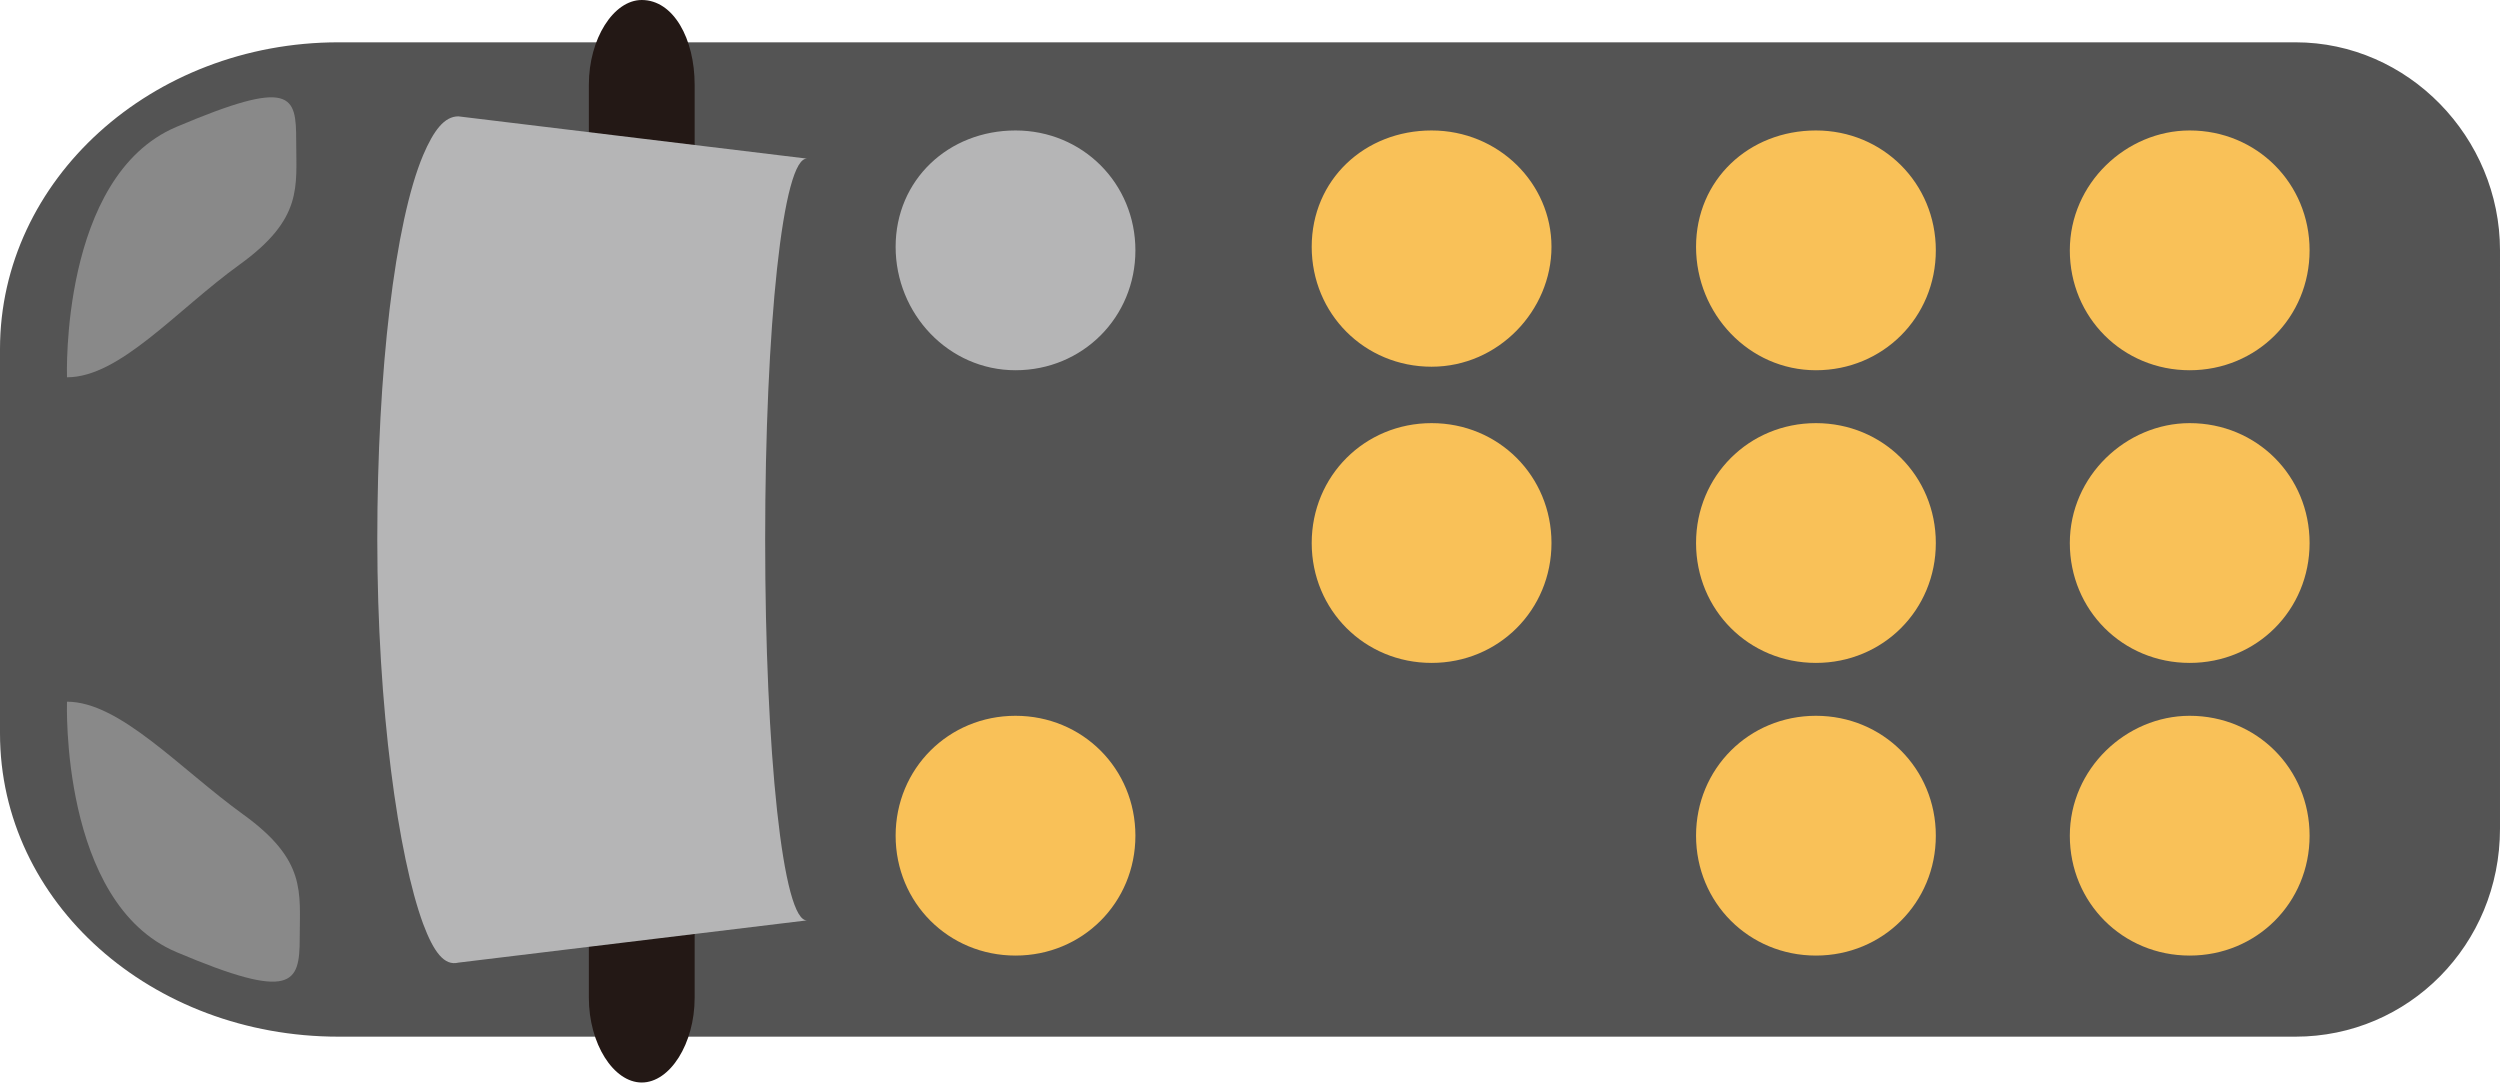 <?xml version="1.0" encoding="utf-8"?>
<!-- Generator: Adobe Illustrator 28.0.0, SVG Export Plug-In . SVG Version: 6.00 Build 0)  -->
<svg version="1.1" id="_レイヤー_2" xmlns="http://www.w3.org/2000/svg" xmlns:xlink="http://www.w3.org/1999/xlink" x="0px"
	 y="0px" viewBox="0 0 70.9 30.7" style="enable-background:new 0 0 70.9 30.7;" xml:space="preserve">
<style type="text/css">
	.st0{fill:#545454;}
	.st1{fill:#231815;}
	.st2{fill:#898989;}
	.st3{fill:#B5B5B6;}
	.st4{fill:#F9C158;}
</style>
<path class="st0" d="M0,9.9v10.9c0,4.8,4.3,8.6,9.6,8.6h41.6h13.9c3.2,0,5.8-2.6,5.8-5.9V7.1c0-3.2-2.6-5.9-5.8-5.9H9.6
	C4.3,1.2,0,5.1,0,9.9"/>
<path class="st1" d="M18.2,0c0.9,0,1.5,1.1,1.5,2.4v25.9c0,1.3-0.7,2.4-1.5,2.4s-1.5-1.1-1.5-2.4V2.4C16.7,1.1,17.4,0,18.2,0"/>
<path class="st2" d="M1.9,19.9c0,0-0.2,5.7,3.1,7.1s3.5,0.9,3.5-0.4s0.2-2.2-1.6-3.5S3.4,19.9,1.9,19.9"/>
<path class="st2" d="M1.9,10.7c0,0-0.2-5.7,3.1-7.1S8.4,2.7,8.4,4s0.2,2.2-1.6,3.5S3.4,10.7,1.9,10.7"/>
<path class="st3" d="M12,4.4c-0.8,1.9-1.3,6.1-1.3,10.9s0.6,9,1.3,10.9c0.3,0.8,0.6,1.2,1,1.1l9.9-1.2c-0.7,0.1-1.2-4.8-1.2-10.8
	s0.5-10.9,1.2-10.8L13,3.3C12.6,3.3,12.3,3.7,12,4.4"/>
<path class="st4" d="M28.8,20.3c1.9,0,3.4,1.5,3.4,3.4s-1.5,3.4-3.4,3.4s-3.4-1.5-3.4-3.4S26.9,20.3,28.8,20.3"/>
<path class="st3" d="M28.8,3.7c1.9,0,3.4,1.5,3.4,3.4s-1.5,3.4-3.4,3.4S25.4,8.9,25.4,7S26.9,3.7,28.8,3.7"/>
<path class="st4" d="M40.6,12c1.9,0,3.4,1.5,3.4,3.4s-1.5,3.4-3.4,3.4s-3.4-1.5-3.4-3.4S38.7,12,40.6,12"/>
<path class="st4" d="M40.6,3.7C42.5,3.7,44,5.2,44,7s-1.5,3.4-3.4,3.4S37.2,8.9,37.2,7S38.7,3.7,40.6,3.7"/>
<path class="st4" d="M51.5,20.3c1.9,0,3.4,1.5,3.4,3.4s-1.5,3.4-3.4,3.4s-3.4-1.5-3.4-3.4S49.6,20.3,51.5,20.3"/>
<path class="st4" d="M51.5,12c1.9,0,3.4,1.5,3.4,3.4s-1.5,3.4-3.4,3.4s-3.4-1.5-3.4-3.4S49.6,12,51.5,12"/>
<path class="st4" d="M51.5,3.7c1.9,0,3.4,1.5,3.4,3.4s-1.5,3.4-3.4,3.4S48.1,8.9,48.1,7S49.6,3.7,51.5,3.7"/>
<path class="st4" d="M62.1,20.3c1.9,0,3.4,1.5,3.4,3.4s-1.5,3.4-3.4,3.4c-1.9,0-3.4-1.5-3.4-3.4S60.3,20.3,62.1,20.3"/>
<path class="st4" d="M62.1,12c1.9,0,3.4,1.5,3.4,3.4s-1.5,3.4-3.4,3.4c-1.9,0-3.4-1.5-3.4-3.4S60.3,12,62.1,12"/>
<path class="st4" d="M62.1,3.7c1.9,0,3.4,1.5,3.4,3.4s-1.5,3.4-3.4,3.4c-1.9,0-3.4-1.5-3.4-3.4S60.3,3.7,62.1,3.7"/>
</svg>
